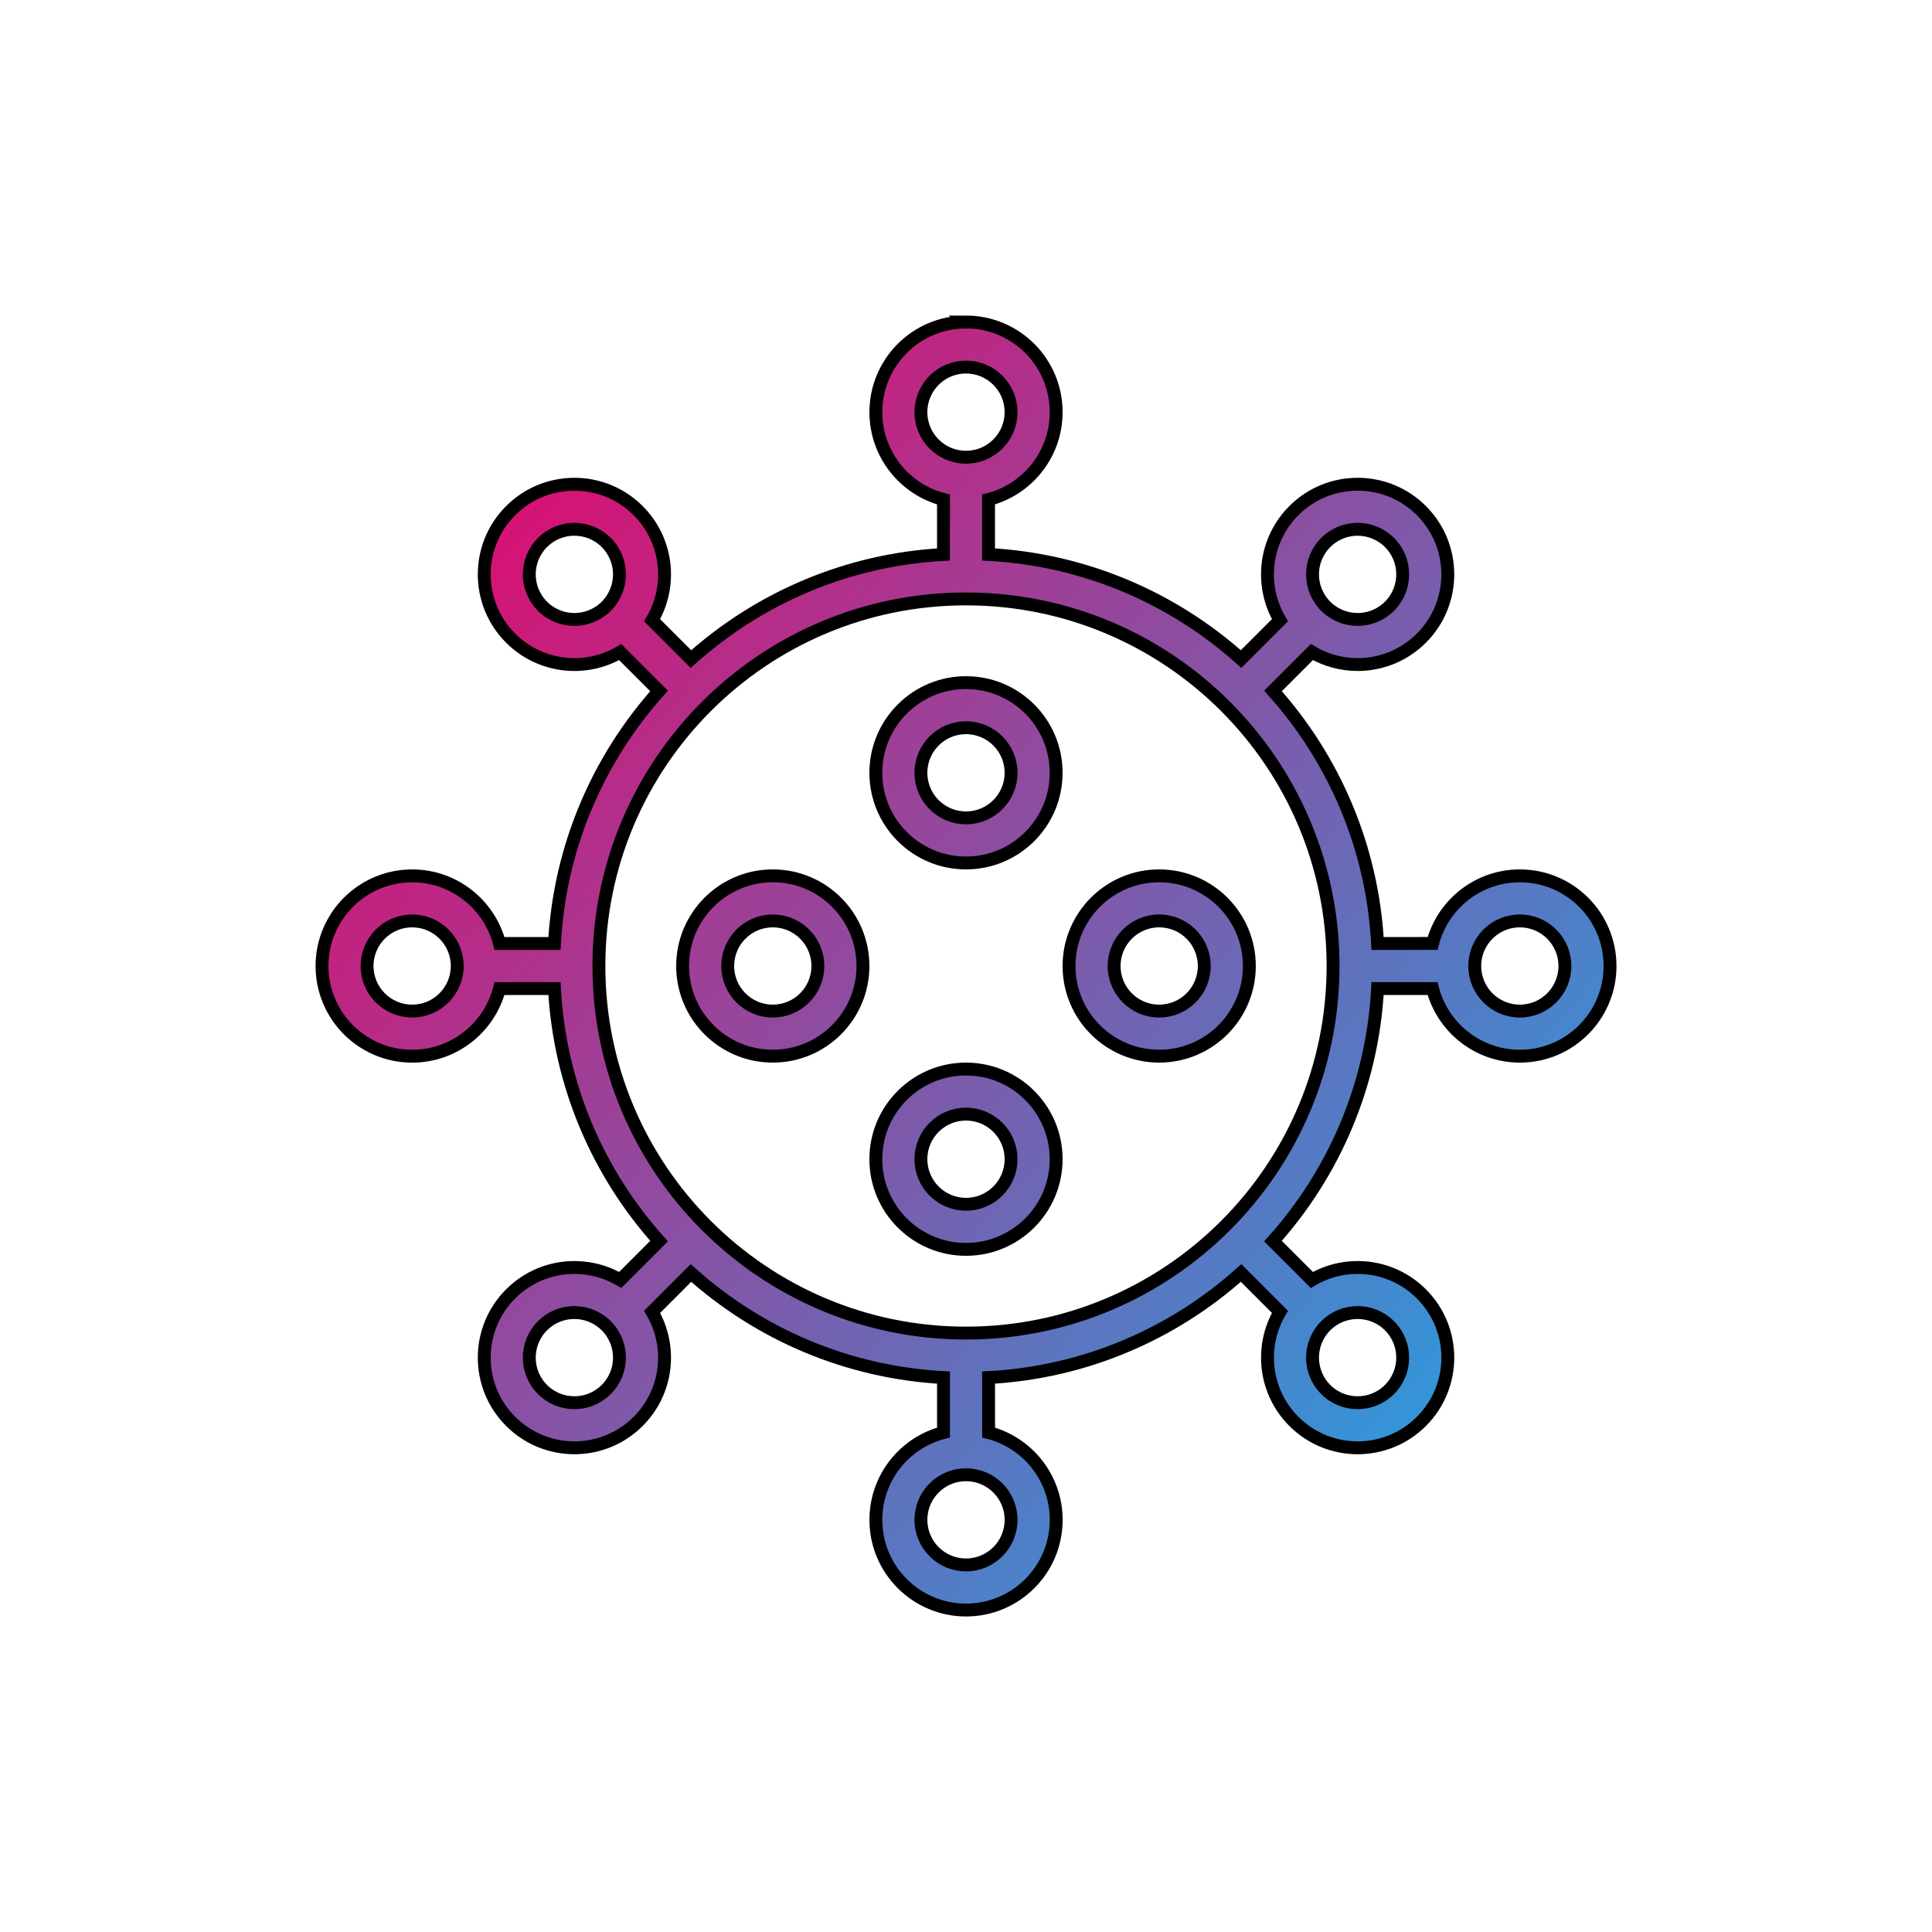 <svg width="150" height="150" xmlns="http://www.w3.org/2000/svg">
 <!-- Generator: Sketch 63.1 (92452) - https://sketch.com -->
 <title>Shape</title>
 <desc>Created with Sketch.</desc>
 <defs>
  <linearGradient id="linearGradient-1" y2="91.247%" x2="91.473%" y1="11.361%" x1="2.111%">
   <stop offset="0%" stop-color="#EA0267"/>
   <stop offset="99.95%" stop-color="#25A1E1"/>
  </linearGradient>
 </defs>
 <g>
  <title>background</title>
  <rect fill="none" id="canvas_background" height="152" width="152" y="-1" x="-1"/>
 </g>
 <g>
  <title>Layer 1</title>
  <g fill-rule="evenodd" fill="none" id="Page-1">
   <g stroke="null" fill-rule="nonzero" fill="url(#linearGradient-1)" id="Combined-Shape-2">
    <path stroke="null" id="Shape" d="m75,25c3.866,0 7,3.134 7,7c0,3.262 -2.231,6.002 -5.25,6.779l0.001,4.268c7.519,0.405 14.348,3.406 19.607,8.123l3.017,-3.019c-1.585,-2.684 -1.225,-6.199 1.082,-8.506c1.367,-1.367 3.158,-2.05 4.95,-2.05l0.244,0.004c1.709,0.059 3.401,0.741 4.705,2.046c2.734,2.734 2.734,7.166 0,9.899c-1.305,1.305 -2.996,1.987 -4.705,2.046l-0.244,0.004c-1.231,0 -2.463,-0.323 -3.556,-0.969l-3.018,3.018c4.716,5.259 7.717,12.088 8.122,19.607l4.268,-0.001c0.777,-3.019 3.518,-5.249 6.779,-5.249c3.866,0 7,3.134 7,7c0,3.866 -3.134,7 -7,7c-3.262,0 -6.002,-2.231 -6.779,-5.25l-4.268,0.001c-0.405,7.519 -3.406,14.348 -8.123,19.607l3.019,3.017c2.684,-1.585 6.199,-1.225 8.506,1.082c2.734,2.734 2.734,7.166 0,9.899c-2.734,2.734 -7.166,2.734 -9.899,0c-2.306,-2.306 -2.667,-5.821 -1.082,-8.506l-3.018,-3.018c-5.259,4.716 -12.087,7.716 -19.606,8.122l0.002,4.268c3.018,0.778 5.248,3.518 5.248,6.779c0,3.866 -3.134,7 -7,7c-3.866,0 -7,-3.134 -7,-7c0,-3.262 2.231,-6.003 5.251,-6.78l-0.001,-4.267c-7.519,-0.405 -14.348,-3.406 -19.607,-8.122l-3.017,3.019l0.015,0.025c1.567,2.681 1.202,6.181 -1.097,8.479c-1.305,1.305 -2.996,1.987 -4.705,2.046l-0.244,0.004c-1.791,0 -3.583,-0.683 -4.95,-2.05c-2.734,-2.734 -2.734,-7.166 0,-9.899c1.367,-1.367 3.158,-2.05 4.95,-2.05l0.244,0.004c1.026,0.036 2.045,0.295 2.978,0.779l0.335,0.186l3.017,-3.018c-4.716,-5.259 -7.716,-12.087 -8.122,-19.606l-4.268,0.002c-0.778,3.018 -3.518,5.248 -6.779,5.248c-3.866,0 -7,-3.134 -7,-7c0,-3.866 3.134,-7 7,-7c3.262,0 6.003,2.231 6.78,5.251l4.267,-0.001c0.405,-7.519 3.406,-14.348 8.122,-19.607l-3.019,-3.017c-2.684,1.584 -6.199,1.224 -8.505,-1.082c-2.734,-2.734 -2.734,-7.166 0,-9.899c2.734,-2.734 7.166,-2.734 9.899,0c2.307,2.307 2.667,5.822 1.081,8.507l3.018,3.017c5.259,-4.716 12.088,-7.717 19.607,-8.122l-0.001,-4.268c-3.019,-0.777 -5.249,-3.518 -5.249,-6.779c0,-3.866 3.134,-7 7,-7zm0,89.5c-1.933,0 -3.5,1.567 -3.5,3.5c0,1.933 1.567,3.5 3.5,3.5c1.933,0 3.5,-1.567 3.5,-3.5c0,-1.933 -1.567,-3.5 -3.5,-3.5zm-30.406,-12.594l-0.192,0.005c-0.831,0.045 -1.648,0.385 -2.283,1.02c-1.367,1.367 -1.367,3.583 0,4.95c0.683,0.683 1.579,1.025 2.475,1.025l0.192,-0.005c0.831,-0.045 1.648,-0.385 2.283,-1.02c1.367,-1.367 1.367,-3.583 0,-4.95c-0.683,-0.683 -1.579,-1.025 -2.475,-1.025zm58.336,1.025c-1.367,1.367 -1.367,3.583 0,4.95c1.367,1.367 3.583,1.367 4.95,0c1.367,-1.367 1.367,-3.583 0,-4.95c-1.367,-1.367 -3.583,-1.367 -4.95,0zm-27.931,-56.431c-15.74,0 -28.5,12.76 -28.5,28.5c0,15.74 12.76,28.5 28.5,28.5c15.74,0 28.5,-12.76 28.5,-28.5c0,-15.74 -12.76,-28.5 -28.5,-28.5zm0,36.5c3.866,0 7,3.134 7,7c0,3.866 -3.134,7 -7,7c-3.866,0 -7,-3.134 -7,-7c0,-3.866 3.134,-7 7,-7zm0,3.5c-1.933,0 -3.5,1.567 -3.5,3.5c0,1.933 1.567,3.5 3.5,3.5c1.933,0 3.5,-1.567 3.5,-3.5c0,-1.933 -1.567,-3.5 -3.5,-3.5zm-15,-18.5c3.866,0 7,3.134 7,7c0,3.866 -3.134,7 -7,7c-3.866,0 -7,-3.134 -7,-7c0,-3.866 3.134,-7 7,-7zm30,0c3.866,0 7,3.134 7,7c0,3.866 -3.134,7 -7,7c-3.866,0 -7,-3.134 -7,-7c0,-3.866 3.134,-7 7,-7zm-30,3.5c-1.933,0 -3.5,1.567 -3.5,3.5c0,1.933 1.567,3.5 3.5,3.5c1.933,0 3.5,-1.567 3.5,-3.5c0,-1.933 -1.567,-3.5 -3.5,-3.5zm30,0c-1.933,0 -3.5,1.567 -3.5,3.5c0,1.933 1.567,3.5 3.5,3.5c1.933,0 3.5,-1.567 3.5,-3.5c0,-1.933 -1.567,-3.5 -3.5,-3.5zm28,0c-1.933,0 -3.5,1.567 -3.5,3.5c0,1.933 1.567,3.5 3.5,3.5c1.933,0 3.5,-1.567 3.5,-3.5c0,-1.933 -1.567,-3.5 -3.5,-3.5zm-86,0c-1.933,0 -3.5,1.567 -3.5,3.5c0,1.933 1.567,3.5 3.5,3.5c1.933,0 3.5,-1.567 3.5,-3.5c0,-1.933 -1.567,-3.5 -3.5,-3.5zm43,-18.5c3.866,0 7,3.134 7,7c0,3.866 -3.134,7 -7,7c-3.866,0 -7,-3.134 -7,-7c0,-3.866 3.134,-7 7,-7zm0,3.5c-1.933,0 -3.5,1.567 -3.5,3.5c0,1.933 1.567,3.5 3.5,3.5c1.933,0 3.5,-1.567 3.5,-3.5c0,-1.933 -1.567,-3.5 -3.5,-3.5zm30.406,-15.406l-0.192,0.005c-0.831,0.045 -1.648,0.385 -2.283,1.02c-1.367,1.367 -1.367,3.583 0,4.95c0.683,0.683 1.579,1.025 2.475,1.025l0.192,-0.005c0.831,-0.045 1.648,-0.385 2.283,-1.02c1.367,-1.367 1.367,-3.583 0,-4.95c-0.683,-0.683 -1.579,-1.025 -2.475,-1.025zm-63.286,1.025c-1.367,1.367 -1.367,3.583 0,4.95c1.367,1.367 3.583,1.367 4.95,0c1.367,-1.367 1.367,-3.583 0,-4.95c-1.367,-1.367 -3.583,-1.367 -4.95,0zm32.88,-13.62c-1.933,0 -3.5,1.567 -3.5,3.5c0,1.933 1.567,3.5 3.5,3.5c1.933,0 3.5,-1.567 3.5,-3.5c0,-1.933 -1.567,-3.5 -3.5,-3.5z"/>
   </g>
  </g>
 </g>
</svg>
